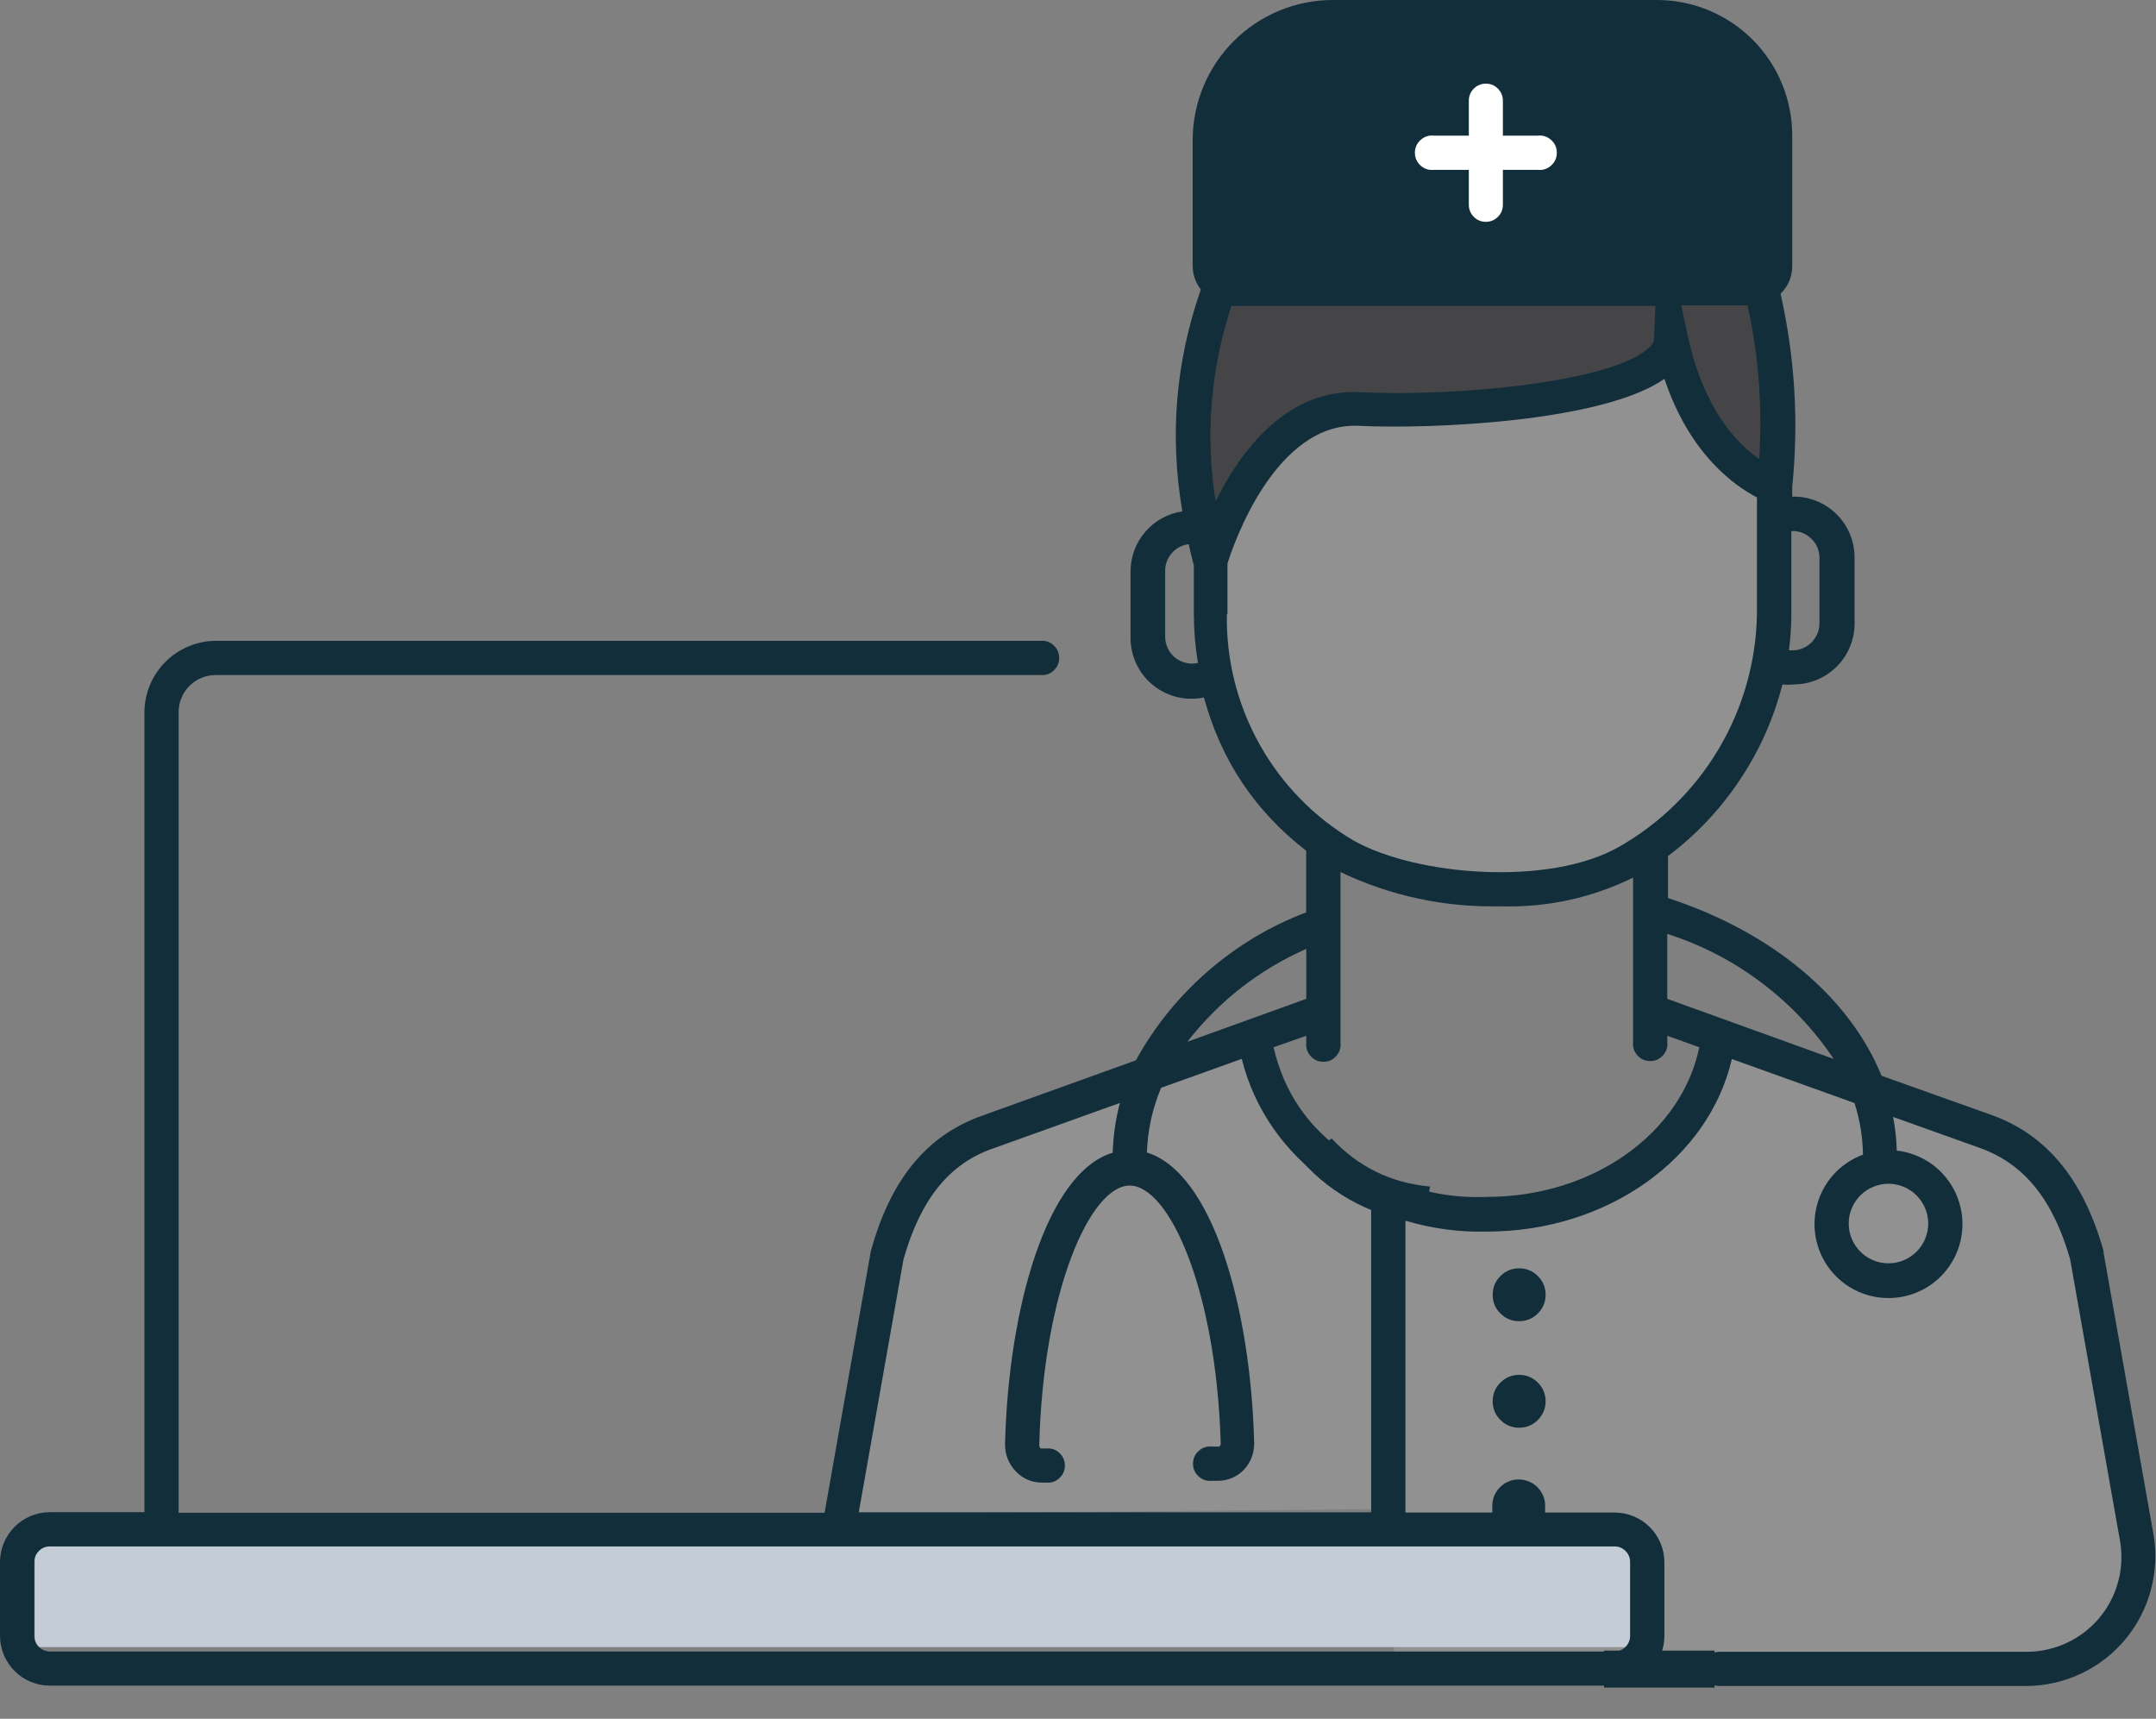 <svg width="69" height="55" viewBox="0 0 69 55" fill="none" xmlns="http://www.w3.org/2000/svg">
<rect x="0" y="0" width="69" height="55" fill="#808080" stroke="none"/>
<path d="M38.603 16.982C38.603 16.982 40.018 12.383 46.759 12.732C53.499 13.082 53.121 11.673 53.121 11.673C53.121 11.673 55.95 15.567 57.364 16.627L56.642 14.503L56.287 9.554H38.958C38.959 9.554 36.834 15.566 38.603 16.982Z" fill="#454547"/>
<path d="M38.781 17.165C38.781 17.165 38.071 29.18 47.624 28.475C57.176 27.771 56.821 18.94 56.466 15.39C56.466 15.39 52.915 12.206 53.282 11.495C53.282 11.495 47.955 13.975 44.084 13.27C40.214 12.566 38.781 17.165 38.781 17.165Z" fill="#929191"/>
<path d="M38.603 8.844V3.89L39.663 1.771L41.432 0.712H52.755L55.584 1.416L56.998 3.89L56.643 8.844H38.603Z" fill="#122E3B"/>
<path d="M45.89 5.435H47.008V6.554C47.008 6.704 47.062 6.832 47.168 6.939C47.274 7.046 47.402 7.098 47.553 7.098C47.704 7.098 47.831 7.045 47.938 6.939C48.045 6.833 48.098 6.704 48.098 6.554V5.435H49.216C49.378 5.452 49.52 5.406 49.642 5.297C49.763 5.187 49.824 5.051 49.824 4.888C49.824 4.725 49.763 4.588 49.642 4.479C49.52 4.37 49.378 4.323 49.216 4.34H48.098V3.222C48.098 3.071 48.044 2.943 47.938 2.836C47.832 2.729 47.704 2.677 47.553 2.677C47.402 2.677 47.275 2.73 47.168 2.836C47.061 2.942 47.008 3.071 47.008 3.222V4.34H45.89C45.728 4.323 45.585 4.37 45.464 4.479C45.343 4.588 45.282 4.725 45.282 4.888C45.282 5.051 45.343 5.187 45.464 5.297C45.585 5.406 45.727 5.452 45.89 5.435Z" fill="white"/>
<path d="M26.577 48.456L29.317 37.879L34.36 35.382L40.018 33.263C40.018 33.263 41.432 38.91 46.386 38.91C51.34 38.91 53.891 36.814 54.382 34.329L55.228 33.257L64.775 36.809L66.55 39.288L68.325 48.834V50.959L67.265 52.735L64.786 53.794H44.616V48.284L26.577 48.456Z" fill="#929191"/>
<path d="M52.393 49.166H1.11V52.706H52.393V49.166Z" fill="#C4CDD6"/>
<path d="M53.358 31.962V29.884C54.447 30.231 55.447 30.748 56.36 31.434C57.274 32.12 58.048 32.937 58.685 33.885L53.358 31.962ZM47.582 38.3C46.659 38.338 45.763 38.199 44.895 37.88C44.64 37.777 44.397 37.801 44.166 37.951C43.978 38.079 43.884 38.257 43.882 38.484V48.392H27.484L28.916 40.295C29.466 38.365 30.383 37.229 31.798 36.744L35.84 35.294C35.704 35.815 35.627 36.347 35.61 36.886C33.491 37.525 32.278 41.869 32.166 46.178C32.155 46.53 32.272 46.834 32.515 47.089C32.744 47.323 33.023 47.441 33.35 47.443H33.586C33.727 47.429 33.844 47.369 33.939 47.265C34.033 47.16 34.08 47.037 34.08 46.896C34.08 46.755 34.033 46.632 33.939 46.527C33.844 46.423 33.727 46.363 33.586 46.349H33.35C33.334 46.353 33.318 46.353 33.302 46.349C33.269 46.313 33.255 46.272 33.261 46.224C33.385 41.33 34.888 37.938 36.154 37.938C37.422 37.938 38.92 41.282 39.067 46.165C39.072 46.213 39.059 46.254 39.026 46.29C39.01 46.293 38.994 46.293 38.978 46.29H38.789C38.627 46.272 38.485 46.319 38.363 46.428C38.242 46.537 38.181 46.673 38.181 46.837C38.181 47 38.242 47.136 38.363 47.246C38.485 47.355 38.627 47.401 38.789 47.384H38.978C39.305 47.381 39.583 47.263 39.813 47.029C40.034 46.784 40.142 46.496 40.138 46.165C40.026 41.868 38.819 37.536 36.705 36.879C36.73 36.161 36.882 35.47 37.161 34.808L39.741 33.884C39.942 34.688 40.28 35.431 40.754 36.111C41.229 36.792 41.808 37.365 42.493 37.832C42.616 37.92 42.752 37.951 42.9 37.926C43.048 37.902 43.167 37.828 43.254 37.705C43.341 37.582 43.373 37.447 43.348 37.298C43.323 37.149 43.249 37.031 43.126 36.944C41.885 36.111 41.096 34.967 40.758 33.511L41.806 33.145V33.369C41.789 33.532 41.835 33.673 41.946 33.795C42.054 33.916 42.191 33.977 42.354 33.977C42.517 33.977 42.653 33.916 42.762 33.795C42.871 33.673 42.918 33.532 42.901 33.369V27.907C44.516 28.672 46.216 29.037 48.004 29.001C49.499 29.046 50.92 28.74 52.265 28.084V33.346C52.248 33.508 52.294 33.65 52.404 33.771C52.513 33.893 52.65 33.953 52.813 33.953C52.976 33.953 53.112 33.893 53.221 33.771C53.33 33.65 53.377 33.508 53.36 33.346V33.145L54.384 33.511C53.814 36.265 50.979 38.3 47.582 38.3ZM52.169 49.982V52.35C52.167 52.487 52.117 52.605 52.02 52.702C51.922 52.798 51.804 52.847 51.666 52.847H1.596C1.46 52.845 1.343 52.796 1.246 52.7C1.15 52.603 1.101 52.486 1.099 52.35V49.982C1.099 49.845 1.148 49.728 1.244 49.631C1.341 49.534 1.459 49.485 1.596 49.485H51.666C51.805 49.483 51.923 49.531 52.021 49.63C52.12 49.727 52.169 49.845 52.169 49.982ZM41.806 30.363V31.962L38 33.335C39.021 32.026 40.29 31.037 41.806 30.363ZM39.284 19.657V18.036C39.462 17.444 40.817 13.496 43.486 13.626C45.8 13.738 51.298 13.502 53.269 12.123C54.086 14.573 55.554 15.567 56.229 15.917V19.657C56.215 20.417 56.105 21.161 55.897 21.891C55.69 22.622 55.392 23.313 55.004 23.966C54.616 24.619 54.151 25.211 53.609 25.743C53.069 26.274 52.466 26.728 51.806 27.103C49.569 28.369 45.337 28.026 43.326 26.901C42.697 26.531 42.128 26.087 41.617 25.565C41.106 25.043 40.673 24.465 40.316 23.828C39.96 23.192 39.692 22.52 39.513 21.813C39.335 21.105 39.252 20.387 39.265 19.657H39.284ZM37.29 20.385V18.249C37.294 18.036 37.368 17.85 37.511 17.691C37.653 17.533 37.83 17.44 38.042 17.414C38.125 17.793 38.189 18.006 38.207 18.095V19.657C38.209 20.18 38.252 20.698 38.338 21.214C38.211 21.243 38.085 21.242 37.958 21.213C37.832 21.185 37.718 21.13 37.616 21.05C37.513 20.969 37.434 20.871 37.378 20.754C37.32 20.638 37.291 20.515 37.29 20.385ZM39.291 4.482C39.291 4.034 39.378 3.602 39.55 3.187C39.722 2.773 39.967 2.408 40.284 2.09C40.601 1.773 40.967 1.528 41.381 1.356C41.796 1.184 42.228 1.098 42.676 1.097H52.998C53.427 1.098 53.839 1.181 54.234 1.345C54.63 1.51 54.98 1.744 55.283 2.047C55.586 2.351 55.82 2.701 55.983 3.097C56.147 3.493 56.229 3.905 56.229 4.334V8.477C56.229 8.592 56.171 8.649 56.057 8.649H39.438C39.324 8.649 39.266 8.592 39.266 8.477L39.291 4.482ZM58.229 17.829V19.965C58.226 20.088 58.198 20.205 58.145 20.315C58.092 20.426 58.02 20.521 57.927 20.602C57.833 20.682 57.729 20.739 57.61 20.775C57.494 20.81 57.375 20.82 57.253 20.806C57.303 20.424 57.328 20.042 57.33 19.657V16.994C57.57 16.984 57.777 17.061 57.953 17.224C58.13 17.387 58.222 17.588 58.229 17.829ZM55.928 9.773C56.284 11.393 56.409 13.031 56.3 14.686C55.596 14.2 54.525 13.1 54.016 10.756L53.809 9.773H55.928ZM38.906 16.059C38.57 13.929 38.738 11.84 39.409 9.791H52.979L52.932 10.862C52.913 10.978 52.857 11.068 52.76 11.135C51.576 12.235 46.564 12.703 43.522 12.549C41.167 12.431 39.687 14.461 38.906 16.035V16.059ZM61.71 39.141C61.711 39.31 61.681 39.473 61.617 39.629C61.554 39.786 61.463 39.925 61.344 40.045C61.226 40.166 61.088 40.259 60.933 40.325C60.777 40.391 60.614 40.424 60.446 40.425C60.277 40.426 60.114 40.395 59.958 40.331C59.801 40.267 59.663 40.176 59.543 40.057C59.423 39.937 59.33 39.8 59.265 39.644C59.2 39.488 59.166 39.326 59.166 39.157C59.165 38.987 59.196 38.825 59.262 38.668C59.326 38.512 59.418 38.374 59.537 38.254C59.655 38.135 59.794 38.042 59.95 37.978C60.106 37.913 60.269 37.88 60.438 37.88C60.605 37.88 60.767 37.912 60.922 37.976C61.076 38.04 61.214 38.131 61.333 38.249C61.452 38.367 61.544 38.503 61.609 38.657C61.675 38.812 61.708 38.973 61.71 39.141ZM68.924 49.125L67.32 40.076V40.022C66.674 37.738 65.503 36.324 63.769 35.69L60.217 34.424C59.199 31.926 56.743 29.837 53.382 28.736V27.393C54.286 26.712 55.053 25.901 55.681 24.958C56.31 24.017 56.764 22.997 57.045 21.9C57.167 21.915 57.29 21.915 57.412 21.9C57.67 21.899 57.918 21.849 58.156 21.75C58.394 21.65 58.604 21.509 58.787 21.326C58.969 21.143 59.109 20.932 59.207 20.693C59.306 20.454 59.353 20.206 59.353 19.947V17.829C59.352 17.567 59.3 17.315 59.198 17.075C59.096 16.834 58.951 16.623 58.763 16.44C58.575 16.258 58.359 16.12 58.116 16.025C57.873 15.93 57.62 15.886 57.358 15.893V15.585C57.569 13.503 57.446 11.441 56.984 9.399C57.234 9.154 57.358 8.856 57.358 8.506V4.362C57.359 4.075 57.334 3.791 57.278 3.509C57.225 3.227 57.143 2.954 57.034 2.688C56.926 2.423 56.792 2.17 56.633 1.932C56.474 1.693 56.293 1.472 56.09 1.269C55.887 1.066 55.666 0.885 55.427 0.726C55.189 0.567 54.937 0.433 54.671 0.324C54.405 0.215 54.132 0.133 53.85 0.079C53.57 0.024 53.284 -0.002 52.997 0H42.651C42.357 0 42.066 0.028 41.776 0.087C41.489 0.144 41.209 0.23 40.937 0.343C40.666 0.456 40.408 0.593 40.163 0.757C39.919 0.92 39.692 1.106 39.485 1.314C39.276 1.522 39.09 1.748 38.927 1.993C38.764 2.237 38.625 2.495 38.513 2.767C38.401 3.039 38.315 3.318 38.257 3.607C38.199 3.895 38.17 4.186 38.17 4.48V8.505C38.172 8.787 38.259 9.039 38.431 9.263C37.624 11.579 37.427 13.946 37.839 16.365C37.61 16.398 37.393 16.471 37.19 16.583C36.985 16.693 36.808 16.838 36.657 17.013C36.505 17.189 36.387 17.385 36.306 17.602C36.224 17.819 36.183 18.044 36.182 18.276V20.413C36.182 20.671 36.231 20.919 36.33 21.158C36.429 21.396 36.568 21.607 36.752 21.79C36.935 21.972 37.145 22.113 37.384 22.212C37.622 22.311 37.87 22.359 38.129 22.359C38.265 22.36 38.399 22.346 38.531 22.318C39.072 24.32 40.163 25.955 41.803 27.224V29.195C40.643 29.636 39.594 30.264 38.657 31.078C37.719 31.892 36.951 32.843 36.352 33.93L31.421 35.705C29.646 36.338 28.497 37.753 27.87 40.038L26.39 48.406H5.717V22.785C5.717 22.628 5.747 22.477 5.807 22.332C5.867 22.186 5.953 22.059 6.064 21.948C6.175 21.837 6.303 21.751 6.448 21.691C6.593 21.631 6.744 21.601 6.901 21.601H33.403C33.544 21.587 33.661 21.527 33.756 21.422C33.85 21.318 33.898 21.195 33.898 21.054C33.898 20.913 33.85 20.79 33.756 20.685C33.661 20.58 33.544 20.521 33.403 20.506H6.919C6.616 20.506 6.324 20.564 6.044 20.68C5.764 20.795 5.516 20.959 5.301 21.173C5.086 21.386 4.92 21.632 4.802 21.912C4.685 22.191 4.625 22.482 4.622 22.785V48.389H1.592C1.381 48.389 1.178 48.43 0.983 48.511C0.789 48.592 0.617 48.707 0.468 48.856C0.319 49.005 0.204 49.177 0.123 49.372C0.042 49.567 0.001 49.769 0 49.98V52.348C0.001 52.559 0.042 52.762 0.123 52.956C0.204 53.15 0.319 53.323 0.468 53.472C0.617 53.621 0.789 53.736 0.983 53.817C1.178 53.898 1.381 53.939 1.592 53.94H51.662C51.873 53.941 52.076 53.902 52.272 53.823C52.467 53.744 52.64 53.63 52.791 53.482C52.941 53.335 53.058 53.163 53.141 52.968C53.223 52.773 53.265 52.571 53.266 52.36V49.992C53.266 49.781 53.226 49.578 53.145 49.383C53.065 49.188 52.95 49.016 52.8 48.867C52.651 48.717 52.479 48.602 52.283 48.521C52.087 48.44 51.885 48.4 51.674 48.4H49.448C49.451 48.353 49.451 48.306 49.448 48.258C49.459 48.14 49.444 48.025 49.406 47.913C49.367 47.801 49.308 47.702 49.228 47.615C49.148 47.527 49.053 47.46 48.945 47.413C48.837 47.365 48.723 47.341 48.605 47.341C48.486 47.341 48.373 47.365 48.264 47.413C48.156 47.46 48.062 47.527 47.982 47.615C47.902 47.702 47.842 47.801 47.804 47.913C47.766 48.025 47.751 48.14 47.761 48.258C47.758 48.306 47.758 48.353 47.761 48.4H44.98V39.061C45.83 39.315 46.698 39.432 47.584 39.41C51.443 39.41 54.687 37.078 55.426 33.888L59.351 35.297C59.523 35.834 59.614 36.384 59.622 36.948C59.441 37.014 59.272 37.101 59.113 37.209C58.953 37.316 58.809 37.441 58.68 37.584C58.551 37.727 58.441 37.883 58.351 38.053C58.26 38.223 58.191 38.4 58.144 38.587C58.097 38.773 58.073 38.962 58.071 39.155C58.07 39.347 58.092 39.537 58.136 39.723C58.181 39.91 58.248 40.089 58.336 40.26C58.425 40.431 58.532 40.588 58.659 40.732C58.786 40.878 58.929 41.004 59.086 41.114C59.244 41.224 59.413 41.313 59.593 41.381C59.773 41.45 59.957 41.496 60.148 41.519C60.339 41.543 60.53 41.543 60.721 41.52C60.911 41.497 61.097 41.452 61.277 41.384C61.457 41.316 61.626 41.227 61.784 41.118C61.941 41.009 62.085 40.882 62.213 40.738C62.34 40.594 62.448 40.437 62.537 40.267C62.626 40.096 62.693 39.917 62.739 39.73C62.784 39.544 62.806 39.354 62.806 39.162C62.805 38.97 62.782 38.78 62.734 38.594C62.688 38.408 62.62 38.229 62.529 38.059C62.439 37.89 62.33 37.733 62.202 37.59C62.073 37.447 61.93 37.321 61.771 37.213C61.612 37.105 61.441 37.018 61.262 36.951C61.081 36.884 60.896 36.839 60.704 36.818C60.694 36.455 60.655 36.096 60.586 35.741L63.368 36.735C64.782 37.244 65.7 38.381 66.25 40.286L67.848 49.306C67.886 49.522 67.9 49.741 67.891 49.96C67.881 50.18 67.848 50.396 67.791 50.607C67.733 50.82 67.655 51.024 67.554 51.219C67.453 51.414 67.332 51.597 67.191 51.766C67.05 51.934 66.893 52.086 66.719 52.221C66.545 52.356 66.359 52.47 66.16 52.564C65.961 52.659 65.755 52.73 65.54 52.779C65.326 52.829 65.108 52.854 64.889 52.856H54.993C54.852 52.871 54.735 52.93 54.641 53.035C54.546 53.14 54.499 53.262 54.499 53.403C54.499 53.544 54.546 53.667 54.641 53.772C54.735 53.876 54.852 53.936 54.993 53.951H64.858C65.159 53.949 65.455 53.915 65.748 53.849C66.041 53.782 66.323 53.685 66.595 53.558C66.867 53.431 67.121 53.275 67.359 53.093C67.597 52.91 67.812 52.704 68.005 52.474C68.198 52.244 68.364 51.996 68.503 51.731C68.643 51.465 68.752 51.187 68.831 50.898C68.909 50.608 68.956 50.314 68.972 50.015C68.991 49.719 68.973 49.421 68.924 49.125Z" fill="#122E3B"/>
<path d="M48.618 43.994C48.385 43.994 48.184 44.077 48.019 44.242C47.854 44.407 47.771 44.606 47.771 44.84C47.771 45.074 47.854 45.273 48.019 45.438C48.184 45.604 48.384 45.686 48.618 45.686C48.852 45.686 49.051 45.604 49.217 45.438C49.382 45.273 49.465 45.074 49.465 44.84C49.465 44.606 49.382 44.407 49.217 44.242C49.051 44.077 48.851 43.994 48.618 43.994Z" fill="#122E3B"/>
<path d="M48.618 40.585C48.385 40.585 48.184 40.668 48.019 40.833C47.854 40.998 47.771 41.197 47.771 41.431C47.771 41.665 47.854 41.864 48.019 42.03C48.184 42.195 48.384 42.277 48.618 42.277C48.852 42.277 49.051 42.195 49.217 42.03C49.382 41.864 49.465 41.665 49.465 41.431C49.465 41.197 49.382 40.998 49.217 40.833C49.051 40.668 48.851 40.585 48.618 40.585Z" fill="#122E3B"/>
<path d="M54.874 52.818H51.335V54.002H54.874V52.818Z" fill="#122E3B"/>
<path d="M45.576 39.14C44.819 39.066 44.101 38.856 43.425 38.511C42.748 38.165 42.156 37.708 41.653 37.14L42.617 36.43C43.471 37.342 44.521 37.855 45.765 37.968L45.576 39.14Z" fill="#122E3B"/>
</svg>
